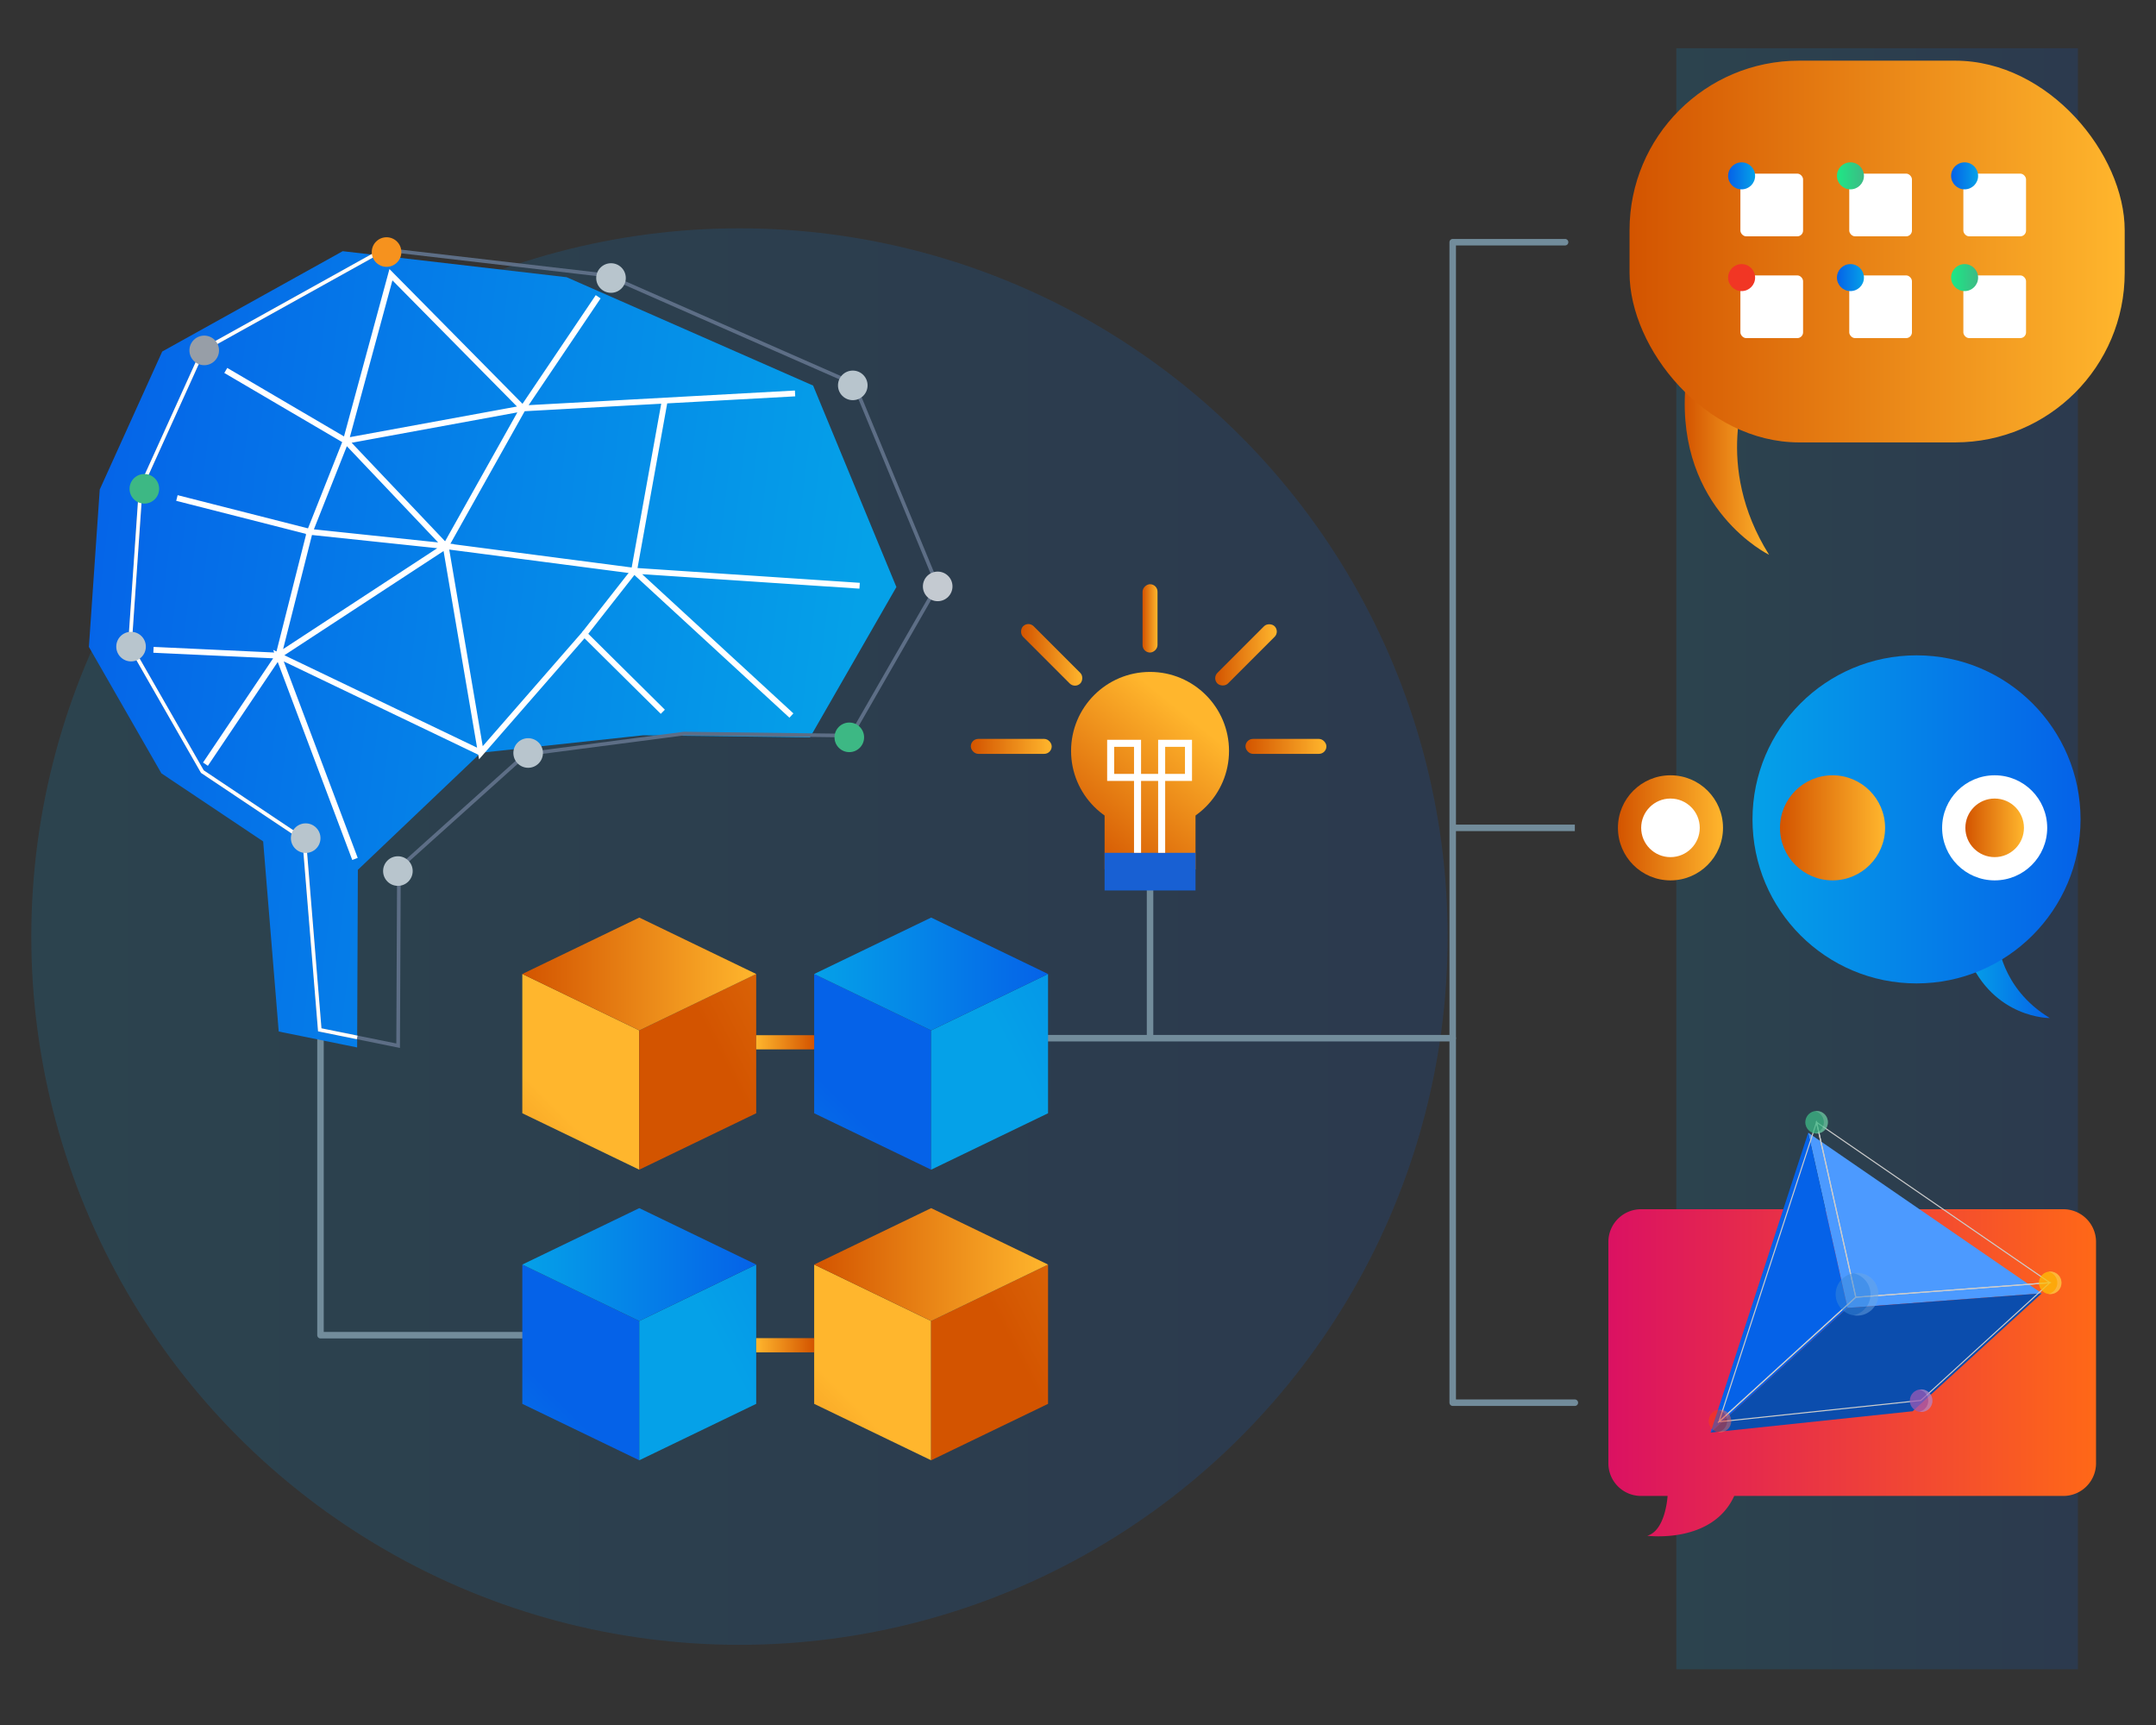<svg id="Layer_1" data-name="Layer 1" xmlns="http://www.w3.org/2000/svg" xmlns:xlink="http://www.w3.org/1999/xlink" viewBox="0 0 650 520"><rect x="0" y="0" width="650" height="520" fill="#333333" stroke="none"/><defs><style>.cls-1,.cls-3{opacity:0.15;}.cls-1{fill:url(#linear-gradient);}.cls-2,.cls-25,.cls-31,.cls-32,.cls-38,.cls-4,.cls-51,.cls-52,.cls-56{fill:none;}.cls-2,.cls-4{stroke:#728c9b;stroke-linejoin:round;stroke-width:1.96px;}.cls-2{stroke-linecap:round;}.cls-3{fill:url(#linear-gradient-2);}.cls-5{fill:url(#linear-gradient-3);}.cls-6{fill:url(#linear-gradient-4);}.cls-21,.cls-7{fill:#fff;}.cls-8{fill:url(#linear-gradient-5);}.cls-9{fill:url(#linear-gradient-6);}.cls-10{fill:url(#linear-gradient-7);}.cls-11{fill:url(#linear-gradient-8);}.cls-12{fill:url(#linear-gradient-9);}.cls-13{fill:#f13624;}.cls-14{fill:url(#linear-gradient-10);}.cls-15{fill:url(#linear-gradient-11);}.cls-16{fill:url(#linear-gradient-12);}.cls-17{fill:url(#linear-gradient-13);}.cls-18{fill:url(#linear-gradient-14);}.cls-19{fill:url(#linear-gradient-15);}.cls-20{opacity:0.5;}.cls-21{opacity:0.25;}.cls-22{fill:#4c9aff;}.cls-23{fill:#0562e8;}.cls-24{fill:#0b4dad;}.cls-25{stroke:#ccc;stroke-width:0.32px;}.cls-25,.cls-31,.cls-32,.cls-38,.cls-51,.cls-52,.cls-56{stroke-miterlimit:10;}.cls-26{fill:#3dba85;}.cls-27{fill:#fdc005;}.cls-28{fill:#9b59b6;}.cls-29{fill:#3988d8;}.cls-30{fill:url(#linear-gradient-16);}.cls-31{stroke:#5d6e86;}.cls-31,.cls-32{stroke-width:1.1px;}.cls-32,.cls-38,.cls-56{stroke:#fff;}.cls-33{fill:#b8c5cd;}.cls-34{fill:#c4cad1;}.cls-35{fill:#f6921e;}.cls-36{fill:#979ea7;}.cls-37{fill:#3db884;}.cls-38{stroke-width:1.76px;}.cls-39{fill:url(#linear-gradient-17);}.cls-40{fill:url(#linear-gradient-18);}.cls-41{fill:url(#linear-gradient-19);}.cls-42{fill:url(#linear-gradient-20);}.cls-43{fill:url(#linear-gradient-21);}.cls-44{fill:url(#linear-gradient-22);}.cls-45{fill:url(#linear-gradient-23);}.cls-46{fill:url(#linear-gradient-24);}.cls-47{fill:url(#linear-gradient-25);}.cls-48{fill:url(#linear-gradient-26);}.cls-49{fill:url(#linear-gradient-27);}.cls-50{fill:url(#linear-gradient-28);}.cls-51,.cls-52{stroke-width:4.28px;}.cls-51{stroke:url(#linear-gradient-29);}.cls-52{stroke:url(#linear-gradient-30);}.cls-53{fill:url(#linear-gradient-31);}.cls-54{fill:url(#linear-gradient-32);}.cls-55{fill:#1860d3;}.cls-56{stroke-width:2.12px;}.cls-57{fill:url(#linear-gradient-33);}.cls-58{fill:url(#linear-gradient-34);}.cls-59{fill:url(#linear-gradient-35);}.cls-60{fill:url(#linear-gradient-36);}.cls-61{fill:url(#linear-gradient-37);}</style><linearGradient id="linear-gradient" x1="9.44" y1="282.33" x2="436.44" y2="282.33" gradientUnits="userSpaceOnUse"><stop offset="0" stop-color="#05a1e8"/><stop offset="1" stop-color="#0562e8"/></linearGradient><linearGradient id="linear-gradient-2" x1="505.39" y1="258.86" x2="626.45" y2="258.86" xlink:href="#linear-gradient"/><linearGradient id="linear-gradient-3" x1="507.86" y1="141.62" x2="533.3" y2="141.62" gradientUnits="userSpaceOnUse"><stop offset="0" stop-color="#d35400"/><stop offset="1" stop-color="#ffb62d"/></linearGradient><linearGradient id="linear-gradient-4" x1="491.28" y1="75.82" x2="640.56" y2="75.82" xlink:href="#linear-gradient-3"/><linearGradient id="linear-gradient-5" x1="-1260.97" y1="53.01" x2="-1252.83" y2="53.01" gradientTransform="matrix(-1, 0, 0, 1, -664.61, 0)" xlink:href="#linear-gradient"/><linearGradient id="linear-gradient-6" x1="-1226.56" y1="53.01" x2="-1218.42" y2="53.01" gradientTransform="matrix(-1, 0, 0, 1, -664.61, 0)" gradientUnits="userSpaceOnUse"><stop offset="0" stop-color="#3dba85"/><stop offset="1" stop-color="#1de885"/></linearGradient><linearGradient id="linear-gradient-7" x1="-1193.75" y1="53.01" x2="-1185.61" y2="53.01" gradientTransform="matrix(-1, 0, 0, 1, -664.61, 0)" xlink:href="#linear-gradient"/><linearGradient id="linear-gradient-8" x1="-1260.97" y1="83.68" x2="-1252.83" y2="83.68" xlink:href="#linear-gradient-6"/><linearGradient id="linear-gradient-9" x1="-1226.56" y1="83.68" x2="-1218.42" y2="83.68" gradientTransform="matrix(-1, 0, 0, 1, -664.61, 0)" xlink:href="#linear-gradient"/><linearGradient id="linear-gradient-10" x1="593.34" y1="295.16" x2="617.98" y2="295.16" xlink:href="#linear-gradient"/><linearGradient id="linear-gradient-11" x1="528.35" y1="247" x2="627.25" y2="247" xlink:href="#linear-gradient"/><linearGradient id="linear-gradient-12" x1="487.78" y1="249.55" x2="519.46" y2="249.55" xlink:href="#linear-gradient-3"/><linearGradient id="linear-gradient-13" x1="536.64" y1="249.55" x2="568.32" y2="249.55" xlink:href="#linear-gradient-3"/><linearGradient id="linear-gradient-14" x1="592.53" y1="249.55" x2="610.19" y2="249.55" xlink:href="#linear-gradient-3"/><linearGradient id="linear-gradient-15" x1="484.94" y1="413.8" x2="631.92" y2="413.8" gradientUnits="userSpaceOnUse"><stop offset="0" stop-color="#db1162"/><stop offset="1" stop-color="#ff6817"/></linearGradient><linearGradient id="linear-gradient-16" x1="-3811.23" y1="-36.41" x2="-3569.26" y2="-36.41" gradientTransform="matrix(-0.99, -0.12, -0.12, 0.99, -3523.09, -199.26)" xlink:href="#linear-gradient"/><linearGradient id="linear-gradient-17" x1="108.82" y1="389.38" x2="166.13" y2="332.07" xlink:href="#linear-gradient-3"/><linearGradient id="linear-gradient-18" x1="217.74" y1="319.3" x2="339.81" y2="256.41" xlink:href="#linear-gradient-3"/><linearGradient id="linear-gradient-19" x1="157.47" y1="293.6" x2="227.98" y2="293.6" xlink:href="#linear-gradient-3"/><linearGradient id="linear-gradient-20" x1="196.81" y1="389.38" x2="254.12" y2="332.07" xlink:href="#linear-gradient"/><linearGradient id="linear-gradient-21" x1="305.73" y1="319.3" x2="427.8" y2="256.41" xlink:href="#linear-gradient"/><linearGradient id="linear-gradient-22" x1="245.46" y1="293.6" x2="315.97" y2="293.6" xlink:href="#linear-gradient"/><linearGradient id="linear-gradient-23" x1="108.82" y1="476.98" x2="166.13" y2="419.67" xlink:href="#linear-gradient"/><linearGradient id="linear-gradient-24" x1="217.74" y1="406.9" x2="339.81" y2="344.01" xlink:href="#linear-gradient"/><linearGradient id="linear-gradient-25" x1="157.47" y1="381.2" x2="227.98" y2="381.2" xlink:href="#linear-gradient"/><linearGradient id="linear-gradient-26" x1="196.81" y1="476.98" x2="254.12" y2="419.67" xlink:href="#linear-gradient-3"/><linearGradient id="linear-gradient-27" x1="305.73" y1="406.9" x2="427.8" y2="344.01" xlink:href="#linear-gradient-3"/><linearGradient id="linear-gradient-28" x1="245.46" y1="381.2" x2="315.97" y2="381.2" xlink:href="#linear-gradient-3"/><linearGradient id="linear-gradient-29" x1="227.98" y1="405.52" x2="245.46" y2="405.52" gradientUnits="userSpaceOnUse"><stop offset="0" stop-color="#ffb62d"/><stop offset="1" stop-color="#d35400"/></linearGradient><linearGradient id="linear-gradient-30" x1="227.98" y1="314.2" x2="245.46" y2="314.2" xlink:href="#linear-gradient-29"/><linearGradient id="linear-gradient-31" x1="322.56" y1="256.22" x2="356.39" y2="214.41" xlink:href="#linear-gradient-3"/><linearGradient id="linear-gradient-32" x1="335.49" y1="266.68" x2="369.31" y2="224.87" xlink:href="#linear-gradient-3"/><linearGradient id="linear-gradient-33" x1="292.68" y1="224.99" x2="317.07" y2="224.99" xlink:href="#linear-gradient-3"/><linearGradient id="linear-gradient-34" x1="307.78" y1="197.4" x2="326.35" y2="197.4" gradientTransform="translate(-46.72 282.02) rotate(-45)" xlink:href="#linear-gradient-3"/><linearGradient id="linear-gradient-35" x1="375.51" y1="224.99" x2="399.89" y2="224.99" gradientTransform="translate(775.4 449.99) rotate(180)" xlink:href="#linear-gradient-3"/><linearGradient id="linear-gradient-36" x1="366.38" y1="197.4" x2="384.94" y2="197.4" gradientTransform="translate(501.71 602.62) rotate(-135)" xlink:href="#linear-gradient-3"/><linearGradient id="linear-gradient-37" x1="344.47" y1="186.41" x2="348.98" y2="186.41" gradientTransform="translate(160.31 533.13) rotate(-90)" xlink:href="#linear-gradient-3"/></defs><circle class="cls-1" cx="222.94" cy="282.33" r="213.5"/><polyline class="cls-2" points="165.52 402.49 96.62 402.49 96.62 305.02"/><rect class="cls-3" x="505.39" y="14.54" width="121.06" height="488.66"/><polyline class="cls-2" points="471.85 73.01 437.97 73.01 437.97 422.84 474.79 422.84"/><line class="cls-2" x1="437.97" y1="312.96" x2="313.37" y2="312.96"/><line class="cls-4" x1="437.97" y1="249.55" x2="474.79" y2="249.55"/><path class="cls-5" d="M527,116s-10.68,24.09,6.35,51.24c0,0-27.87-13.51-25.26-50.29Z"/><rect class="cls-6" x="491.28" y="18.29" width="149.28" height="115.07" rx="51.11"/><rect class="cls-7" x="591.92" y="52.34" width="18.9" height="18.9" rx="1.74"/><circle class="cls-8" cx="592.3" cy="53.01" r="4.07"/><rect class="cls-7" x="557.52" y="52.34" width="18.9" height="18.9" rx="1.74"/><circle class="cls-9" cx="557.88" cy="53.01" r="4.07"/><rect class="cls-7" x="524.7" y="52.34" width="18.9" height="18.9" rx="1.74"/><circle class="cls-10" cx="525.07" cy="53.01" r="4.07"/><rect class="cls-7" x="591.92" y="83.02" width="18.9" height="18.9" rx="1.74"/><circle class="cls-11" cx="592.3" cy="83.68" r="4.07"/><rect class="cls-7" x="557.52" y="83.02" width="18.9" height="18.9" rx="1.74"/><circle class="cls-12" cx="557.88" cy="83.68" r="4.07"/><rect class="cls-7" x="524.7" y="83.02" width="18.9" height="18.9" rx="1.74"/><circle class="cls-13" cx="525.07" cy="83.68" r="4.07"/><path class="cls-14" d="M602.32,283.43S603,297.82,618,306.89c0,0-16.91.23-24.64-18.37Z"/><circle class="cls-15" cx="577.8" cy="247" r="49.45"/><circle class="cls-16" cx="503.62" cy="249.55" r="15.84"/><circle class="cls-17" cx="552.48" cy="249.55" r="15.84"/><circle class="cls-7" cx="601.36" cy="249.55" r="15.84"/><circle class="cls-7" cx="503.62" cy="249.55" r="8.83"/><circle class="cls-18" cx="601.36" cy="249.55" r="8.83"/><path class="cls-19" d="M631.92,374.37v66.74a9.84,9.84,0,0,1-9.85,9.84H522.84c-6.63,14.57-26.22,12-26.22,12,5.57-1.58,6.13-12,6.13-12h-8a9.84,9.84,0,0,1-9.85-9.84V374.37a9.85,9.85,0,0,1,9.85-9.85H622.07A9.85,9.85,0,0,1,631.92,374.37Z"/><g class="cls-20"><circle class="cls-13" cx="518.55" cy="428.37" r="3.39"/><path class="cls-21" d="M521.93,428.37a3.32,3.32,0,0,1-3.27,3.38,3.18,3.18,0,0,1-.62-.06,3.41,3.41,0,0,0,0-6.65,3.18,3.18,0,0,1,.62-.06A3.33,3.33,0,0,1,521.93,428.37Z"/></g><polygon class="cls-22" points="557 394.27 545.15 341.46 615.56 389.87 557 394.27"/><polygon class="cls-23" points="557 394.27 545.15 341.46 515.7 431.85 557 394.27"/><polygon class="cls-24" points="557 394.27 615.56 389.87 576.63 425.42 515.7 431.85 557 394.27"/><polygon class="cls-25" points="559.5 391.05 547.66 338.3 618.01 386.66 559.5 391.05"/><polygon class="cls-25" points="559.5 391.05 547.66 338.3 518.23 428.59 559.5 391.05"/><polygon class="cls-25" points="559.5 391.05 618.01 386.66 579.11 422.16 518.23 428.59 559.5 391.05"/><g class="cls-20"><circle class="cls-26" cx="547.68" cy="338.3" r="3.39"/><path class="cls-21" d="M551.07,338.3a3.34,3.34,0,0,1-3.28,3.39,3.94,3.94,0,0,1-.61-.06,3.41,3.41,0,0,0,0-6.66,4,4,0,0,1,.61-.05A3.33,3.33,0,0,1,551.07,338.3Z"/></g><g class="cls-20"><circle class="cls-27" cx="618.1" cy="386.71" r="3.39"/><path class="cls-21" d="M621.48,386.71a3.33,3.33,0,0,1-3.28,3.38,3,3,0,0,1-.61-.06,3.41,3.41,0,0,0,0-6.65,3,3,0,0,1,.61-.06A3.34,3.34,0,0,1,621.48,386.71Z"/></g><g class="cls-20"><circle class="cls-28" cx="579.19" cy="422.23" r="3.39"/><path class="cls-21" d="M582.57,422.23a3.33,3.33,0,0,1-3.28,3.39,3.15,3.15,0,0,1-.61-.06,3.41,3.41,0,0,0,0-6.65,3.15,3.15,0,0,1,.61-.06A3.32,3.32,0,0,1,582.57,422.23Z"/></g><g class="cls-20"><circle class="cls-26" cx="547.68" cy="338.3" r="3.39"/><path class="cls-21" d="M551.07,338.3a3.34,3.34,0,0,1-3.28,3.39,3.94,3.94,0,0,1-.61-.06,3.41,3.41,0,0,0,0-6.66,4,4,0,0,1,.61-.05A3.33,3.33,0,0,1,551.07,338.3Z"/></g><g class="cls-20"><circle class="cls-29" cx="559.85" cy="390.16" r="6.43"/><path class="cls-21" d="M566.28,390.16a6.33,6.33,0,0,1-6.23,6.43,6.45,6.45,0,0,1-1.17-.11,6.48,6.48,0,0,0,0-12.64,6.45,6.45,0,0,1,1.17-.11A6.33,6.33,0,0,1,566.28,390.16Z"/></g><g class="cls-20"><circle class="cls-27" cx="618.1" cy="386.71" r="3.39"/><path class="cls-21" d="M621.48,386.71a3.33,3.33,0,0,1-3.28,3.38,3,3,0,0,1-.61-.06,3.41,3.41,0,0,0,0-6.65,3,3,0,0,1,.61-.06A3.34,3.34,0,0,1,621.48,386.71Z"/></g><g class="cls-20"><circle class="cls-28" cx="579.19" cy="422.23" r="3.39"/><path class="cls-21" d="M582.57,422.23a3.33,3.33,0,0,1-3.28,3.39,3.15,3.15,0,0,1-.61-.06,3.41,3.41,0,0,0,0-6.65,3.15,3.15,0,0,1,.61-.06A3.32,3.32,0,0,1,582.57,422.23Z"/></g><g class="cls-20"><circle class="cls-13" cx="518.55" cy="428.37" r="3.39"/><path class="cls-21" d="M521.93,428.37a3.32,3.32,0,0,1-3.27,3.38,3.18,3.18,0,0,1-.62-.06,3.41,3.41,0,0,0,0-6.65,3.18,3.18,0,0,1,.62-.06A3.33,3.33,0,0,1,521.93,428.37Z"/></g><polygon class="cls-30" points="107.67 315.75 107.89 262.21 144.98 226.91 193.89 221.65 244.21 222.28 270.25 176.96 245.14 116.23 170.84 83.57 103.32 75.72 48.91 105.96 30.07 147.57 26.8 195.01 48.66 233.12 79.34 253.64 84.03 310.95 107.67 315.75"/><polygon class="cls-31" points="120.03 315.23 120.27 261.69 158.48 227.36 206.26 221.13 256.58 221.76 282.62 176.44 257.49 115.71 183.21 83.05 115.69 75.2 61.28 105.44 42.43 147.05 39.16 194.49 61.01 232.6 91.71 253.13 96.4 310.44 120.03 315.23"/><polyline class="cls-32" points="115.69 75.2 61.28 105.44 42.43 147.05 39.16 194.49 61.01 232.6 91.71 253.13 96.4 310.44 107.69 312.73"/><circle class="cls-33" cx="257.1" cy="116.17" r="4.46"/><circle class="cls-34" cx="282.7" cy="176.77" r="4.46"/><circle class="cls-33" cx="39.51" cy="194.92" r="4.46"/><circle class="cls-33" cx="92.16" cy="252.66" r="4.46"/><circle class="cls-33" cx="119.96" cy="262.58" r="4.46"/><circle class="cls-33" cx="159.23" cy="226.99" r="4.46"/><circle class="cls-33" cx="184.21" cy="83.81" r="4.46"/><circle class="cls-35" cx="116.54" cy="75.98" r="4.46"/><circle class="cls-36" cx="61.57" cy="105.63" r="4.46"/><circle class="cls-37" cx="43.52" cy="147.35" r="4.46"/><circle class="cls-37" cx="256.05" cy="222.27" r="4.46"/><polyline class="cls-38" points="239.7 118.6 157.66 123.11 180.34 89.46 157.66 123.11 117.86 82.81 104.26 132.9 68.07 111.67 104.26 132.9 93.39 160.32 53.34 150.12 93.39 160.32 83.95 197.64 46.27 195.89 83.95 197.64 61.94 230.36 83.95 197.64 134.37 164.64 93.39 160.32 104.26 132.9 134.37 164.64 104.26 132.9 157.66 123.11 134.37 164.64 191.16 172.05 200.41 120.76 191.16 172.05 259.16 176.57 191.16 172.05 238.6 215.7 191.16 172.05 134.37 164.64 144.98 226.91 176.18 191.13 199.83 214.56 176.18 191.13 144.98 226.91 83.95 197.64 107.02 258.92"/><line class="cls-38" x1="176.18" y1="191.13" x2="191.15" y2="172.05"/><polygon class="cls-39" points="192.73 352.6 157.47 335.59 157.47 293.6 192.73 310.61 192.73 352.6"/><polygon class="cls-40" points="192.73 352.6 227.98 335.59 227.98 293.6 192.73 310.61 192.73 352.6"/><polygon class="cls-41" points="227.98 293.61 192.74 310.61 157.47 293.61 192.74 276.6 227.98 293.61"/><polygon class="cls-42" points="280.72 352.6 245.46 335.59 245.46 293.6 280.72 310.61 280.72 352.6"/><polygon class="cls-43" points="280.72 352.6 315.97 335.59 315.97 293.6 280.72 310.61 280.72 352.6"/><polygon class="cls-44" points="315.97 293.61 280.73 310.61 245.46 293.61 280.73 276.6 315.97 293.61"/><polygon class="cls-45" points="192.73 440.2 157.47 423.19 157.47 381.2 192.73 398.21 192.73 440.2"/><polygon class="cls-46" points="192.73 440.2 227.98 423.19 227.98 381.2 192.73 398.21 192.73 440.2"/><polygon class="cls-47" points="227.98 381.2 192.74 398.21 157.47 381.2 192.74 364.19 227.98 381.2"/><polygon class="cls-48" points="280.72 440.2 245.46 423.19 245.46 381.2 280.72 398.21 280.72 440.2"/><polygon class="cls-49" points="280.72 440.2 315.97 423.19 315.97 381.2 280.72 398.21 280.72 440.2"/><polygon class="cls-50" points="315.97 381.2 280.73 398.21 245.46 381.2 280.73 364.19 315.97 381.2"/><line class="cls-51" x1="227.98" y1="405.52" x2="245.46" y2="405.52"/><line class="cls-52" x1="227.98" y1="314.2" x2="245.46" y2="314.2"/><line class="cls-2" x1="346.72" y1="312.73" x2="346.72" y2="267.05"/><circle class="cls-53" cx="346.72" cy="226.36" r="23.81"/><rect class="cls-54" x="333.02" y="243.52" width="27.41" height="18.55"/><rect class="cls-55" x="333.02" y="257.08" width="27.41" height="11.35"/><polyline class="cls-56" points="350.22 257.08 350.22 224.07 358.31 224.07 358.31 234.35 346.58 234.35 334.85 234.35 334.85 224.07 342.95 224.07 342.95 257.08"/><rect class="cls-57" x="292.68" y="222.74" width="24.39" height="4.51" rx="2.25"/><rect class="cls-58" x="304.87" y="195.15" width="24.39" height="4.51" rx="2.25" transform="translate(232.45 -166.38) rotate(45)"/><rect class="cls-59" x="375.51" y="222.74" width="24.39" height="4.51" rx="2.25" transform="translate(775.4 449.99) rotate(-180)"/><rect class="cls-60" x="363.47" y="195.15" width="24.39" height="4.51" rx="2.25" transform="translate(780.87 71.36) rotate(135)"/><rect class="cls-61" x="336.42" y="184.16" width="20.6" height="4.51" rx="2.25" transform="translate(533.13 -160.31) rotate(90)"/></svg>